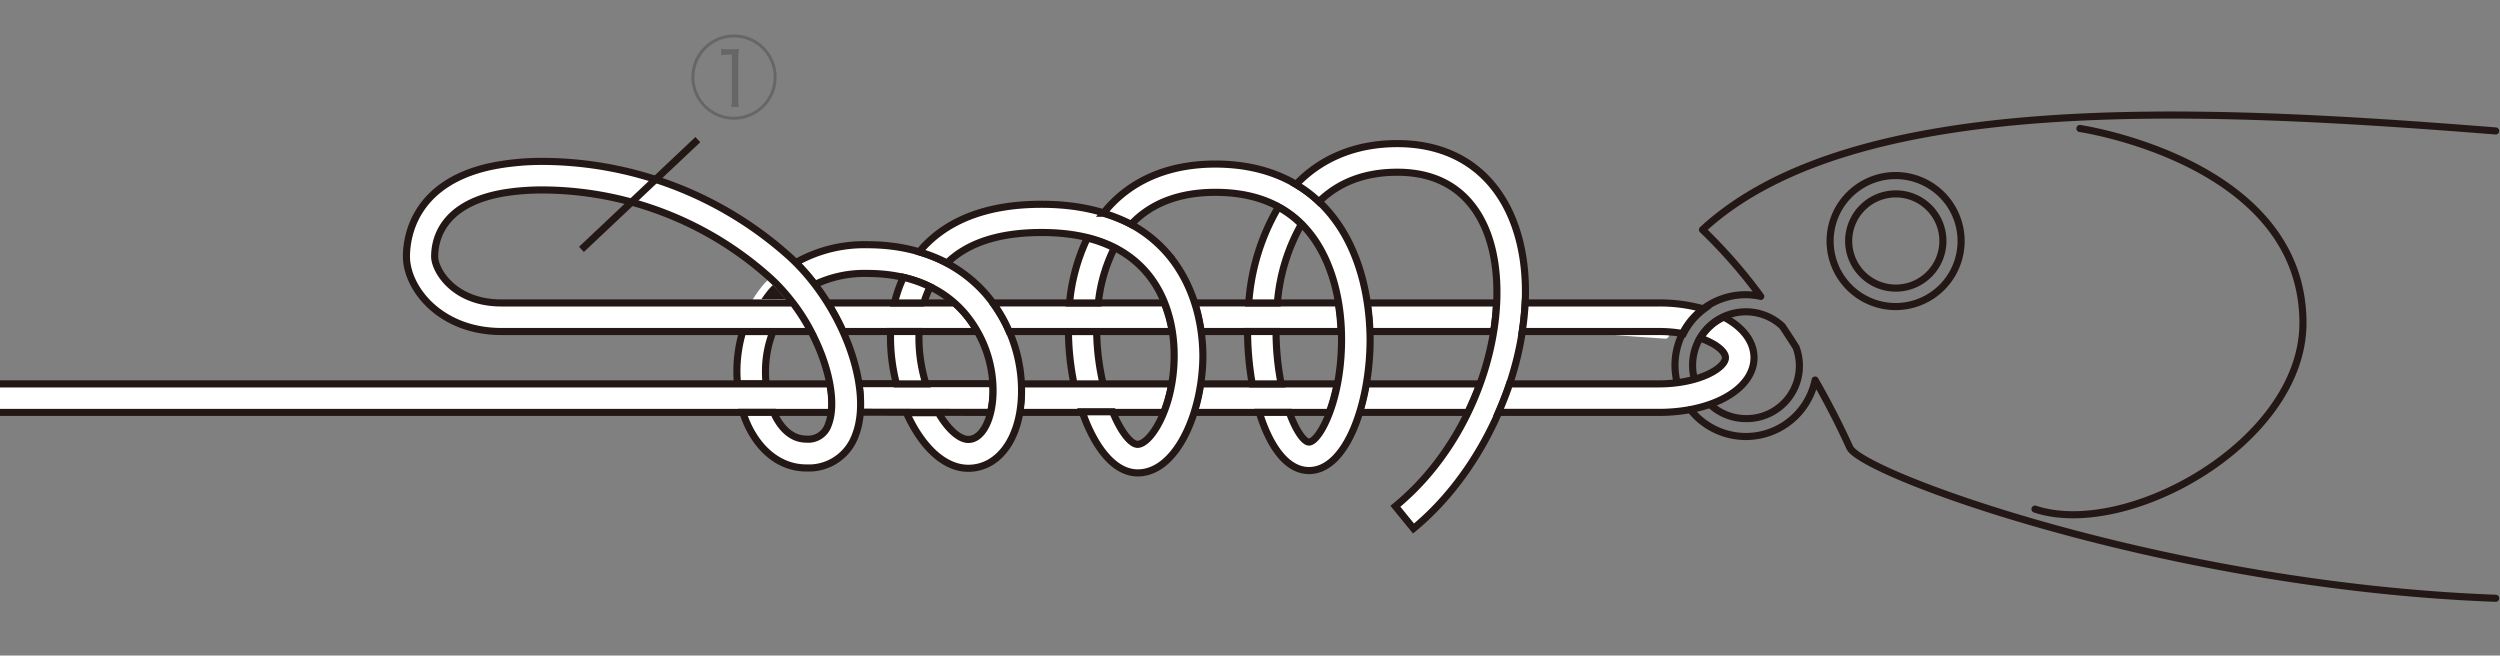 <svg xmlns="http://www.w3.org/2000/svg" viewBox="0 0 450 118"><rect x="0" y="0" width="450" height="118" fill="#808080" stroke="none"/><defs><style>.cls-4{fill:none;stroke-linecap:round;stroke-linejoin:round}.cls-2,.cls-4{stroke-width:1.28px}.cls-2{fill:#fff}.cls-2,.cls-4{stroke:#231815}</style></defs><g id="製品上"><path d="M274.47 58.11s10.23 1.25 25.31 2.21" stroke-width="1.28" stroke-linecap="round" stroke-linejoin="round" stroke="#fff" fill="none"/><path class="cls-2" d="M137.91 69.1a18.68 18.68 0 01-.12-2.24 19.37 19.37 0 011.36-7.19h-5.46a25.46 25.46 0 00-1.05 7.19c0 .76.05 1.5.11 2.24zm35.68-12.8a19.51 19.51 0 00-1.75-1.77H149a44.74 44.74 0 012.75 5.14h24.21a18.93 18.93 0 00-2.37-3.37z"/><path d="M139.09 50.43l-1 1a21.43 21.43 0 00-2.19 3.05h6.38c.09-.09.19-.17.27-.26a32.35 32.35 0 00-3.46-3.79z" fill="#231815" stroke-width="1.28" stroke="#fff"/><path class="cls-2" d="M178.29 74.23a17.65 17.65 0 00.46-4c0-.39 0-.79-.05-1.17h-24.1a23 23 0 01.21 5.13zm88.09-5.13h-20.5a43.72 43.72 0 01-1.22 5.13h19.56c.78-1.7 1.54-3.41 2.16-5.13zm-27.11 5.13a34.23 34.23 0 001.42-5.13h-24.62a36.82 36.82 0 01-1.17 5.13zm-55.76 0h26a26.58 26.58 0 001.41-5.13h-27.09v1.17a22.57 22.57 0 01-.32 3.96zm8.81-14.56a48.81 48.81 0 001 9.43h5.24a44.06 44.06 0 01-1.16-9.43z"/><path class="cls-2" d="M166.67 69.1a27.91 27.91 0 01-1.26-8.21v-1.22h-5.12v1.22a33.65 33.65 0 001.07 8.21zM0 74.23h149.67a18 18 0 00-.26-5.13H0"/><path class="cls-2" d="M177.45 52.93c-3.51-4-10.07-8.88-21.31-8.88a25 25 0 00-12.91 3.23 37 37 0 013.44 3.94 20.67 20.67 0 019.47-2c7.37 0 13.42 2.46 17.45 7.11a21.59 21.59 0 015.16 14c0 5-1.91 8.77-4.45 8.77-1.62 0-3.68-1.85-5.4-4.81h-5.74c2.54 5.68 6.52 10 11.14 10 5.64 0 9.58-5.72 9.58-13.91a26.69 26.69 0 00-6.43-17.45z"/><path class="cls-2" d="M162.61 49.92a24.18 24.18 0 00-1.61 4.61h5.29a18.48 18.48 0 011.13-2.9 22.37 22.37 0 00-4.81-1.71zm46.94 4.61h-30.83a25.58 25.58 0 012.93 5.14H211a23.58 23.58 0 00-1.45-5.14zm31.33 0H215a28.46 28.46 0 011.14 5.14h25.25a42.42 42.42 0 00-.51-5.14zm27.98 5.14a48.64 48.64 0 00.52-5.14h-23.31a42.9 42.9 0 01.44 5.14z"/><path class="cls-2" d="M224.56 59.67a56.15 56.15 0 00.84 9.43h5.21a49.22 49.22 0 01-.92-9.43zM210.1 45.59c-5.12-5.86-12.73-8.82-22.66-8.82-9.25 0-16.35 2.55-21.11 7.57-.31.31-.56.69-.86 1a27.11 27.11 0 015 2c3.26-3.18 8.52-5.49 17-5.49s14.69 2.38 18.79 7.07c3.28 3.74 5.09 9.1 5.09 15.06 0 9.42-4.27 16-6.59 16-1.19 0-3-2.22-4.48-5.86h-5.48c2.2 6.32 5.7 11 10 11 7 0 11.72-11 11.72-21.18-.07-7.1-2.33-13.65-6.42-18.35z"/><path class="cls-2" d="M195.72 42.85a34.19 34.19 0 00-3.2 11.68h5.18a28.41 28.41 0 012.89-9.9 23.2 23.2 0 00-4.87-1.78zm44.9-2.85c-4.83-6.86-12.39-10.47-21.86-10.47-8.62 0-15.56 3.07-20.15 8.85a28 28 0 015 2c3.6-3.83 8.7-5.76 15.19-5.76 7.83 0 13.78 2.79 17.68 8.3 3.2 4.55 5 11 5 18.18 0 11.3-4.11 18.47-5.86 18.47-.86 0-2.31-1.92-3.54-5.34h-5.41c1.87 6.1 4.94 10.47 8.95 10.47 6.8 0 11-12.25 11-23.6-.06-8.22-2.16-15.73-6-21.1z"/><path class="cls-2" d="M230.11 37.28a39.28 39.28 0 00-5.33 17.25h5.15a34.17 34.17 0 014.32-14.15 18.07 18.07 0 00-4.14-3.1zm42.57 3.32c-3.4-9.52-10.92-14.75-21.16-14.75-7.44 0-13.64 2.55-18.23 7.35a22.73 22.73 0 014.12 3.11C241 32.79 245.7 31 251.52 31c10.14 0 14.47 6.16 16.32 11.34 4.69 13.11-.89 35.84-16.67 48.79l3.26 4c15.81-13.02 24.16-37.98 18.25-54.53zM142.2 46.27a66.81 66.81 0 00-44.65-17.22c-1.3 0-2.47.05-3.64.13l-1.45.14c-.57.07-1.13.13-1.67.21s-1.21.19-1.79.3l-.84.17c-13.75 3.07-15 12.81-15 16.17 0 5.66 6 13.5 17.12 13.5H146a34.45 34.45 0 00-3.27-5.14H90.24c-8.54 0-12-5.89-12-8.36 0-3 1.32-9.27 11.74-11.31.85-.17 1.76-.29 2.72-.41l1.15-.11 1-.07c.84-.05 1.7-.08 2.64-.08a61.56 61.56 0 0141.18 15.87c8.59 7.87 12.67 20.62 10.44 26.34a3.8 3.8 0 01-4 2.64c-2.62 0-4.62-2-5.86-4.81h-5.54c1.92 6 6.19 10 11.4 10a8.9 8.9 0 008.89-5.96c3.19-8.34-2.3-23.27-11.8-32z"/><path class="cls-2" d="M303 60.06a12.65 12.65 0 013.72-4.43 28.81 28.81 0 00-8.08-1.1h-24.11c-.09 1.69-.27 3.4-.53 5.14h24.6a24.45 24.45 0 014.4.39z"/><path class="cls-2" d="M310.3 57.08a9.59 9.59 0 00-4.24 3.78c2.83 1 4.52 2.42 4.52 3.52 0 1.87-4.77 4.72-12 4.72h-26.85c-.58 1.72-1.26 3.43-2 5.13h28.87c9.75 0 17.12-4.24 17.12-9.85 0-2.96-2.05-5.52-5.42-7.3z"/><path class="cls-4" d="M353 43.38a11.79 11.79 0 11-11.75-11.78A11.8 11.8 0 01353 43.38z"/><path class="cls-4" d="M349.72 43.38a8.48 8.48 0 11-8.47-8.48 8.47 8.47 0 018.47 8.48zm24.66-20.25s40.15 5.89 40.15 35c0 21.44-31.67 39-48.23 33.51"/><path class="cls-4" d="M304.27 73.74a12.73 12.73 0 0022.45-5.33c2.11 3.68 4.22 7.71 6.24 12.15 2.18 4.76 57 24.92 116.26 27.13m0-84.12c-53.84-4.27-115.67-7.23-142.77 17.78a90.85 90.85 0 0110.48 12 12.69 12.69 0 00-15.43 12.47 13.18 13.18 0 00.37 3m3-1.09a8.9 8.9 0 01-.2-2 9.59 9.59 0 0116.16-7c.8 1.21 1.63 2.46 2.46 3.79a9.5 9.5 0 01-9 12.83 9.5 9.5 0 01-6.1-2.21"/><path stroke="#231815" stroke-width="1.28" fill="none" d="M125.61 25.13l-20.95 19.76"/><path d="M139.79 13.88a7.67 7.67 0 11-7.67-7.67 7.67 7.67 0 017.67 7.67zm-14.81 0a7.14 7.14 0 107.14-7.14 7.15 7.15 0 00-7.12 7.14zm4.85-5.08a8.8 8.8 0 001.14.07h.88A7.57 7.57 0 00133 8.8a20.55 20.55 0 00-.12 2.26v6.64a9 9 0 00.11 1.54h-1.36a9.22 9.22 0 00.11-1.54V9.84H131a8.69 8.69 0 00-1.19.08z" fill="#666"/></g></svg>